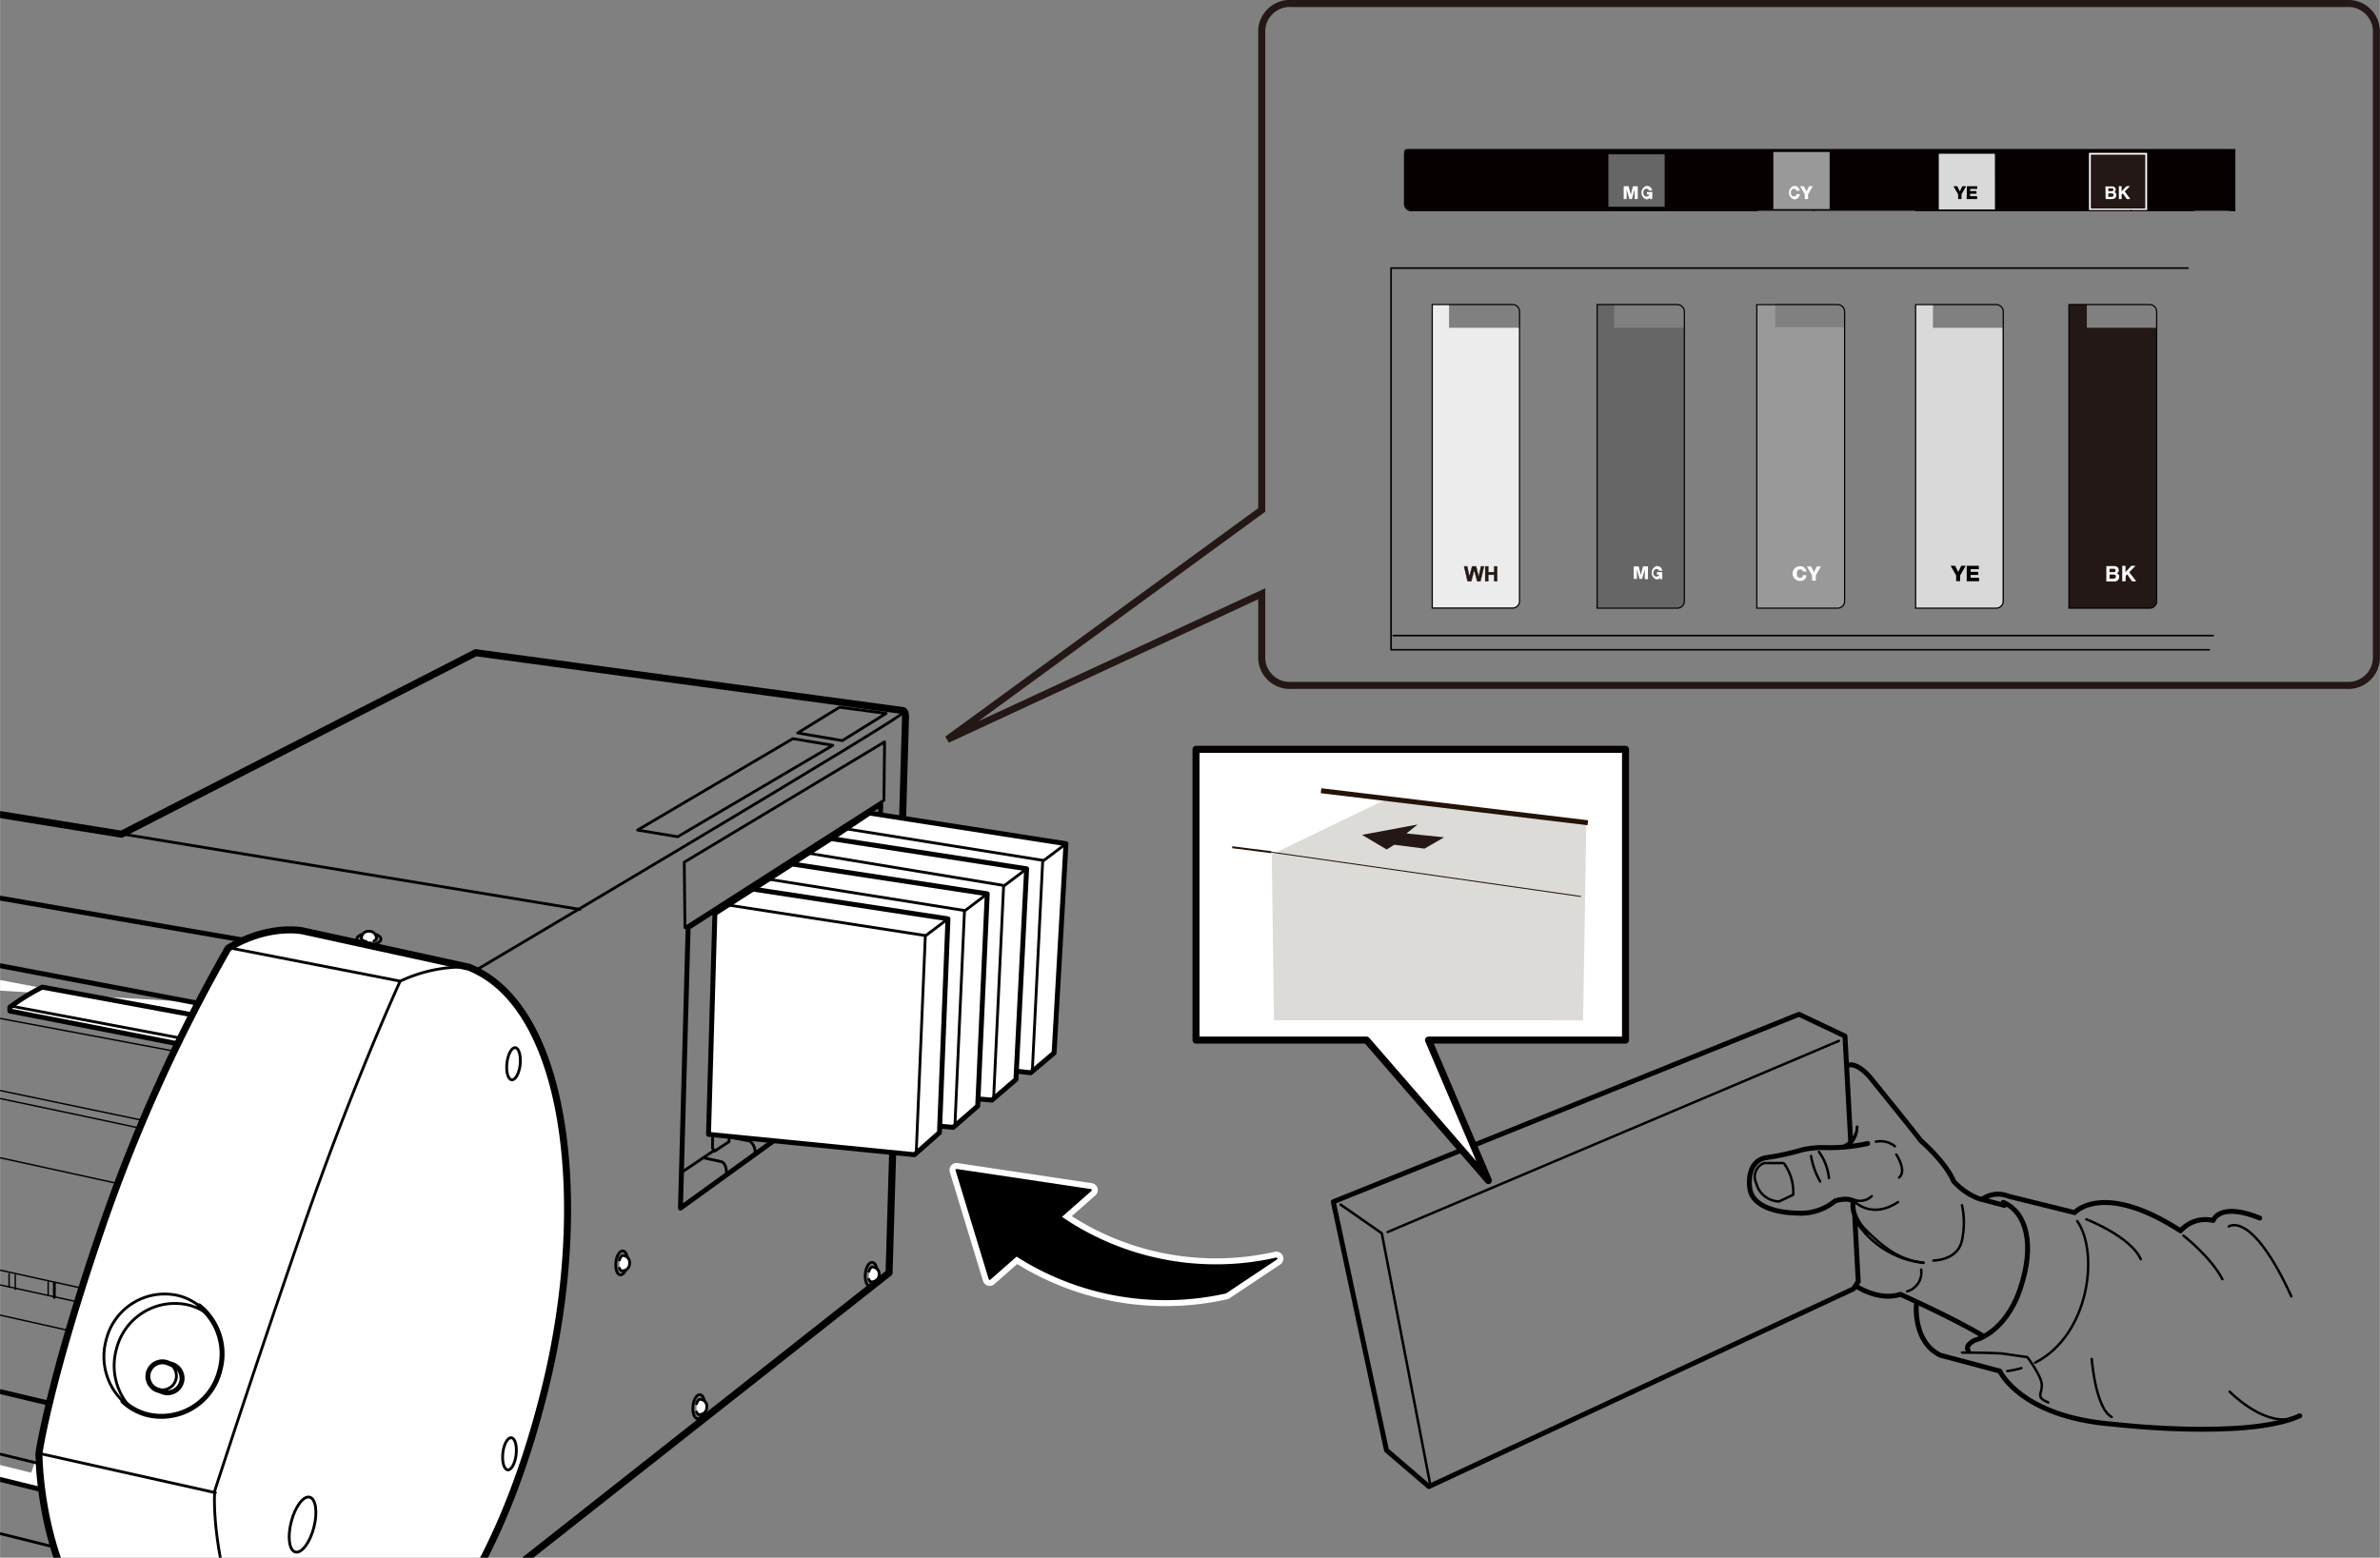 <svg xmlns="http://www.w3.org/2000/svg" xmlns:xlink="http://www.w3.org/1999/xlink" width="119.45mm" height="78.2mm" viewBox="0 0 338.59 221.68"><rect x="0" y="0" width="338.59" height="221.68" fill="#808080" stroke="none"/><defs><style>.cls-1,.cls-13,.cls-14,.cls-2,.cls-21,.cls-23,.cls-24,.cls-26,.cls-28,.cls-29,.cls-3,.cls-30,.cls-4,.cls-5,.cls-9{fill:none;}.cls-13,.cls-14,.cls-19,.cls-2,.cls-26,.cls-27,.cls-28,.cls-29,.cls-3,.cls-30,.cls-31,.cls-32,.cls-4{stroke:#000;}.cls-14,.cls-18,.cls-19,.cls-2,.cls-20,.cls-26,.cls-27,.cls-28,.cls-29,.cls-3,.cls-30,.cls-31,.cls-32,.cls-4,.cls-6,.cls-9{stroke-linecap:round;stroke-linejoin:round;}.cls-2{stroke-width:0.35px;}.cls-3{stroke-width:0.7px;}.cls-4{stroke-width:0.36px;}.cls-17,.cls-5{stroke:#231815;}.cls-6{fill:#060001;}.cls-6,.cls-9{stroke:#060001;}.cls-13,.cls-6,.cls-9{stroke-width:0.17px;}.cls-15,.cls-17,.cls-7{fill:#231815;}.cls-18,.cls-7{stroke:#fff;}.cls-7{stroke-width:0.25px;}.cls-8{fill:#d9d9d9;}.cls-10{fill:#999;}.cls-11,.cls-18,.cls-20,.cls-27,.cls-31,.cls-32{fill:#fff;}.cls-12{fill:#666;}.cls-14{stroke-width:0.23px;}.cls-16{fill:#ececec;}.cls-17{stroke-width:0.05px;}.cls-18{stroke-width:2px;}.cls-19{stroke-width:0.3px;}.cls-20{stroke:#040000;}.cls-21,.cls-23,.cls-24{stroke:#241307;stroke-miterlimit:10;}.cls-21{stroke-width:0.28px;}.cls-22{fill:#dddbd8;}.cls-23{stroke-width:0.14px;}.cls-24{stroke-width:0.71px;}.cls-25{clip-path:url(#clip-path);}.cls-26,.cls-27{stroke-width:0.4px;}.cls-28,.cls-31{stroke-width:0.7px;}.cls-30{stroke-width:0.2px;}</style><clipPath id="clip-path"><rect class="cls-1" y="88.4" width="158.58" height="133.28"/></clipPath></defs><g id="レイヤー_1" data-name="レイヤー 1"><path class="cls-2" d="M265.41,175c2.45,2.45,4.82,4.36,8.24,4.69"/><path class="cls-3" d="M265.71,162.74a25.47,25.47,0,0,1-6.13.58,12.46,12.46,0,0,0-3.23.33,35.92,35.92,0,0,1-5,1.09c-2.78.39-2.65,3.88-2.26,5s2,2.82,6.77,2.91a7.66,7.66,0,0,0,5.23-1.75s1.81-.58,2.58.07c0,0-.58,2,1.88,4.45"/><path class="cls-2" d="M266.87,162.48a3.28,3.28,0,0,1,2.71.65"/><path class="cls-2" d="M263.84,171s2.45,2.58,6.19.07"/><path class="cls-2" d="M265.32,175.46a13,13,0,0,0,8.33,4.26"/><path class="cls-3" d="M263,151.58s1.09-.46,3,1.67c0,0,6.13,7.56,7.29,9.1,0,0,3.49,3,4.65,5.75a9.19,9.19,0,0,0,3.61,2.49l3.62.95"/><path class="cls-3" d="M282,170.68a3.89,3.89,0,0,1,3.78-.43l9.38,2.32s4-4.56,15.06,2.59a4.75,4.75,0,0,1,4.65-1.47s.86-2.67,6.62-.34"/><path class="cls-3" d="M285,171.11c3.27,1.38,4.56,5.94,2.41,12.31s-6.46,7.31-6.46,7.31-1.46.69-.94,1.46"/><path class="cls-3" d="M264,183s3.27,2.23,6.37,1.2c0,0,7.83,3.53,11.62,5.85"/><path class="cls-2" d="M271.32,183.78a2.79,2.79,0,0,0,2-3.1"/><path class="cls-2" d="M275.07,179.39s3.29,0,4-2.64a11.64,11.64,0,0,0,.06-5.23"/><path class="cls-2" d="M263,163.06a3.46,3.46,0,0,0,1.22-2.7"/><path class="cls-2" d="M262.42,163a3.19,3.19,0,0,0,1.8-2.64"/><path class="cls-2" d="M269.79,164.31s1.55,2.33.39,3.27"/><path class="cls-2" d="M253.83,165.6a7,7,0,0,1,1.29,4.43l-2,.95a3.45,3.45,0,0,1-3.27-2.62,2.08,2.08,0,0,1,1.12-2.84l2.71,0"/><path class="cls-2" d="M257.66,164.53a10.9,10.9,0,0,0,1.29,3.61"/><path class="cls-2" d="M258.78,163.92a7.7,7.7,0,0,1,1.42,3.75"/><path class="cls-2" d="M263.64,170.68a2.38,2.38,0,0,0,2.65-.45"/><polyline class="cls-3" points="263.88 173.26 264.37 182.38 263.69 183.42 203.28 211.56 197.25 206.39 189.68 171.03 255.94 144.35 262.48 147.45 263.29 162.41"/><polyline class="cls-4" points="190.72 171.43 196.58 175.51 203.51 211.47"/><line class="cls-2" x1="197.42" y1="175.33" x2="261.62" y2="148.13"/><path class="cls-3" d="M272.64,185.65s-.52,5.34,3.44,7.23l8.43,2.24s2.93,6.54,16.18,7.57c0,0,18.93,2.24,26.5-1.2"/><path class="cls-2" d="M287.58,194.7a12.69,12.69,0,0,1-2,.42"/><path class="cls-2" d="M295.53,173.78c3.14,4.48,1.73,16.23-6,20.15"/><path class="cls-2" d="M279.13,192.49s4,0,5.68.13l3.62.52s2.06,2.71,2.06,4-.9,1.68.91,2.45"/><path class="cls-2" d="M310.63,175.84s3.87,3,5.55,6.2"/><path class="cls-2" d="M296.82,173.52s6.32,2.45,7.74,5.68"/><path class="cls-2" d="M317.21,198.05s4.52,4.64,8.52,3.87"/><path class="cls-2" d="M317.08,174.55s3.23-2.45,8.91,9.94"/><path class="cls-2" d="M297.59,193.4s.52,7,2.84,8.26"/><path class="cls-5" d="M338.09,93.76a4,4,0,0,1-4.25,3.78H183.75a4,4,0,0,1-4.25-3.78V84.5l-44.73,20.74L179.5,72.57V4.28A4,4,0,0,1,183.75.5H333.84a4,4,0,0,1,4.25,3.78Z"/><path class="cls-6" d="M316.79,29.91H200.93s-1.08-.06-1.08-1.05,0-7.21,0-7.21.06-.36.36-.36H317.94V30Z"/><rect class="cls-7" x="297.33" y="21.88" width="8.01" height="7.93"/><rect class="cls-8" x="275.83" y="21.88" width="8.01" height="7.93"/><path d="M279.06,27.65v.68h-.48v-.68l-.67-1.15h.55l.36.74.36-.74h.54Z"/><path d="M279.83,26.5h1.46v.38h-1v.32h.9v.37h-.9v.35h1v.41h-1.49Z"/><line class="cls-9" x1="200.7" y1="29.96" x2="200.74" y2="29.97"/><line class="cls-9" x1="227.42" y1="29.97" x2="235.45" y2="29.97"/><line class="cls-9" x1="235.45" y1="29.97" x2="235.45" y2="29.97"/><line class="cls-9" x1="204.83" y1="29.97" x2="212.86" y2="29.97"/><line class="cls-9" x1="280.61" y1="29.97" x2="280.61" y2="29.97"/><line class="cls-9" x1="283.94" y1="29.97" x2="283.93" y2="21.87"/><line class="cls-9" x1="283.93" y1="21.87" x2="283.93" y2="21.87"/><line class="cls-9" x1="272.58" y1="29.97" x2="280.61" y2="29.97"/><line class="cls-9" x1="258.02" y1="29.97" x2="258.02" y2="29.97"/><line class="cls-9" x1="295.16" y1="29.97" x2="303.18" y2="29.97"/><line class="cls-9" x1="303.18" y1="29.97" x2="303.18" y2="29.97"/><line class="cls-9" x1="212.86" y1="29.97" x2="212.86" y2="29.97"/><line class="cls-9" x1="312.13" y1="29.97" x2="303.18" y2="29.97"/><line class="cls-9" x1="295.16" y1="29.97" x2="280.61" y2="29.97"/><line class="cls-9" x1="249.99" y1="29.97" x2="235.45" y2="29.97"/><line class="cls-9" x1="227.42" y1="29.97" x2="212.86" y2="29.97"/><line class="cls-9" x1="204.83" y1="29.97" x2="200.83" y2="29.97"/><path class="cls-9" d="M199.81,29a1,1,0,0,0,1,1"/><line class="cls-9" x1="199.82" y1="28.92" x2="199.82" y2="21.87"/><line class="cls-9" x1="199.95" y1="21.35" x2="317.04" y2="21.35"/><path class="cls-9" d="M200,21.35a.92.92,0,0,0-.13.52"/><line class="cls-9" x1="200.83" y1="29.97" x2="200.85" y2="29.97"/><line class="cls-9" x1="249.99" y1="29.97" x2="249.99" y2="29.97"/><line class="cls-9" x1="204.83" y1="29.97" x2="204.83" y2="29.97"/><line class="cls-9" x1="295.16" y1="29.97" x2="295.16" y2="29.97"/><line class="cls-9" x1="227.42" y1="29.97" x2="227.42" y2="29.97"/><line class="cls-9" x1="272.58" y1="29.97" x2="272.58" y2="29.97"/><line class="cls-9" x1="200.85" y1="29.97" x2="200.74" y2="29.97"/><rect class="cls-10" x="252.29" y="21.63" width="8.01" height="8.13"/><path class="cls-11" d="M255.58,27.15a.34.34,0,0,0-.37-.28c-.31,0-.43.27-.43.54s.12.55.43.55a.34.34,0,0,0,.37-.34h.47a.77.77,0,0,1-.83.75,1,1,0,0,1,0-1.91.78.78,0,0,1,.83.69Z"/><path class="cls-11" d="M257.23,27.65v.68h-.47v-.68l-.67-1.15h.54l.37.74.36-.74h.54Z"/><rect class="cls-12" x="228.82" y="21.96" width="8.01" height="7.46"/><path class="cls-11" d="M231,26.5h.7l.31,1.22h0l.31-1.22H233v1.83h-.45V26.94h0l-.38,1.39h-.36l-.39-1.39h0v1.39H231Z"/><path class="cls-11" d="M235.05,28.33h-.31l0-.2a.62.62,0,0,1-.51.24,1,1,0,0,1,0-1.91.77.77,0,0,1,.83.66h-.48a.33.33,0,0,0-.36-.25c-.31,0-.43.27-.43.54s.12.55.43.55a.38.38,0,0,0,.42-.28h-.33v-.35h.77Z"/><path class="cls-11" d="M301.84,28.33h-.39V26.49h.39v.75l.7-.75h.5l-.76.75.8,1.09h-.5l-.57-.81-.17.19Z"/><path class="cls-11" d="M299.94,27.52h.49c.13,0,.27.06.27.22s-.1.27-.29.27h-.47Zm-.37.81h.78c.37,0,.48-.07.58-.17a.51.51,0,0,0,.16-.37.43.43,0,0,0-.28-.45A.39.39,0,0,0,301,27c0-.19-.11-.47-.57-.47h-.89Zm.37-1.52h.44c.18,0,.29,0,.29.19s-.13.21-.28.21h-.45Z"/><path class="cls-8" d="M284.92,85.49V46.65H275V43.32h-2.44V86.53h11.4A1,1,0,0,0,284.92,85.49Z"/><path class="cls-13" d="M284,43.35H272.53v43.2H284a1,1,0,0,0,1-1V44.33A1,1,0,0,0,284,43.35Z"/><polyline class="cls-14" points="314.31 92.47 197.9 92.47 197.9 38.15 311.3 38.15"/><line class="cls-14" x1="198.2" y1="90.45" x2="314.87" y2="90.45"/><path class="cls-10" d="M261.44,86.53H250V43.18h2.57v3.39h9.89V85.28C262.41,85.84,262.06,86.53,261.44,86.53Z"/><path class="cls-13" d="M261.43,43.35H249.94v43.2h11.49a1,1,0,0,0,1-1V44.33A1,1,0,0,0,261.43,43.35Z"/><path class="cls-15" d="M306.81,85.51V46.65h-9.92v-3.3h-2.55v43.2h11.5A1,1,0,0,0,306.81,85.51Z"/><path class="cls-13" d="M305.83,43.35H294.35v43.2h11.48a1,1,0,0,0,1-1V44.33A1,1,0,0,0,305.83,43.35Z"/><path class="cls-12" d="M239.6,85.55V46.65h-9.95v-3.3h-2.47V86.54h11.46A1,1,0,0,0,239.6,85.55Z"/><path class="cls-13" d="M238.63,43.35H227.22v43.2h11.41a1,1,0,0,0,1-1V44.33A1,1,0,0,0,238.63,43.35Z"/><path d="M278.87,81.89v.81h-.57v-.81l-.79-1.37h.65l.43.89.43-.89h.64Z"/><path d="M279.8,80.52h1.73V81h-1.17v.38h1.07v.44h-1.07v.41h1.2v.49H279.8Z"/><path class="cls-16" d="M216.15,85.49V46.65h-10V43.32h-2.44v43.2h11.4A1,1,0,0,0,216.15,85.49Z"/><path class="cls-13" d="M215.18,43.34H203.76v43.2h11.42a1,1,0,0,0,1-1V44.32A1,1,0,0,0,215.18,43.34Z"/><path class="cls-11" d="M256.5,81.34a.37.37,0,0,0-.41-.31c-.34,0-.46.3-.46.6s.12.6.46.6a.37.37,0,0,0,.41-.37H257a.85.85,0,0,1-.92.82,1.05,1.05,0,0,1,0-2.1.87.87,0,0,1,.92.76Z"/><path class="cls-11" d="M258.33,81.89v.75h-.53v-.75l-.73-1.27h.6l.4.82.4-.82h.59Z"/><path class="cls-11" d="M232.43,80.6h.7l.31,1.22h0l.31-1.22h.7v1.82H234V81h0l-.38,1.38h-.37L232.88,81h0v1.38h-.45Z"/><path class="cls-11" d="M236.48,82.42h-.3l0-.19a.64.64,0,0,1-.51.23,1,1,0,0,1,0-1.9.75.75,0,0,1,.82.66H236c0-.16-.17-.25-.36-.25s-.43.27-.43.54.12.54.43.54a.38.38,0,0,0,.42-.27h-.33v-.36h.76Z"/><path class="cls-11" d="M302.39,82.73h-.46v-2.2h.46v.89l.83-.89h.6l-.9.9,1,1.3h-.6l-.68-1-.21.22Z"/><path class="cls-11" d="M300.12,81.76h.58c.16,0,.33.08.33.27s-.13.32-.35.32h-.56Zm-.45,1h.94c.44,0,.57-.07.69-.19a.67.67,0,0,0,.2-.46.52.52,0,0,0-.35-.54.42.42,0,0,0,.28-.45c0-.22-.14-.56-.69-.56h-1.07Zm.45-1.82h.52c.21,0,.34,0,.34.23s-.14.25-.32.25h-.54Z"/><path class="cls-17" d="M208.79,82.72l-.5-2.12h.44l.32,1.46.39-1.46H210l.37,1.48.33-1.48h.43l-.52,2.12h-.45l-.43-1.59-.42,1.59Z"/><path class="cls-17" d="M211.3,82.72V80.6h.43v.83h.84V80.6H213v2.12h-.43v-.93h-.84v.93Z"/><path class="cls-18" d="M136.08,166.51,140.8,182l3.81-3.35a39.17,39.17,0,0,0,29.76,5.28l7.21-4.81a39,39,0,0,1-30.74-5.93l4.33-3.82Z"/><path class="cls-19" d="M136.08,166.51,140.8,182l3.81-3.35a39.17,39.17,0,0,0,29.76,5.28l7.21-4.81a39,39,0,0,1-30.74-5.93l4.33-3.82Z"/></g><g id="レイヤー_2" data-name="レイヤー 2"><polygon class="cls-20" points="203.23 148.02 231.26 148.02 231.26 106.64 170.15 106.64 170.15 148.02 194.42 148.02 211.75 168.01 203.23 148.02"/><line class="cls-21" x1="175.3" y1="120.57" x2="180.89" y2="121.28"/><polyline class="cls-22" points="225.22 145.24 225.68 117.23 196.95 113.87 180.93 121.6 181.24 145.2 220.7 145.2"/><polygon class="cls-15" points="200.09 118.61 205.45 119.16 202.66 120.77 198.37 120.22 197.27 120.89 193.77 118.81 201.67 117.34 200.09 118.61"/><line class="cls-23" x1="180.89" y1="121.28" x2="224.92" y2="127.58"/><line class="cls-24" x1="187.94" y1="112.53" x2="225.9" y2="117.09"/><g class="cls-25"><line class="cls-26" x1="17.27" y1="118.67" x2="82.49" y2="129.42"/><path class="cls-26" d="M88.24,181.43c-.45,0-.73-.84-.63-1.78s.53-1.68,1-1.63.74.85.64,1.79S88.69,181.48,88.24,181.43Z"/><path class="cls-27" d="M88.12,179.31c.11-.39.32-.65.54-.63a1,1,0,0,1,.9,1.16,1,1,0,0,1-1.12,1c-.14,0-.25-.15-.32-.35"/><path class="cls-26" d="M99.22,201.9c-.45-.05-.74-.85-.64-1.8s.53-1.66,1-1.62.73.84.63,1.79S99.66,201.94,99.22,201.9Z"/><path class="cls-27" d="M99.09,199.77c.11-.39.32-.65.54-.63a1,1,0,0,1,.91,1.16,1,1,0,0,1-1.13,1c-.13,0-.24-.15-.32-.35"/><path class="cls-26" d="M123.74,183.07c-.45-.06-.73-.86-.64-1.8s.53-1.67,1-1.62.74.85.64,1.78S124.18,183.1,123.74,183.07Z"/><path class="cls-27" d="M123.61,180.93c.11-.38.33-.64.54-.62a1,1,0,0,1,.91,1.16,1,1,0,0,1-1.12.95c-.14,0-.25-.14-.33-.34"/><path class="cls-26" d="M125.09,155.56c-.44-.05-.73-.85-.63-1.79s.53-1.67,1-1.63.73.85.63,1.79S125.54,155.6,125.09,155.56Z"/><path class="cls-27" d="M125,153.43c.11-.38.33-.65.54-.62a1,1,0,0,1,.9,1.15,1,1,0,0,1-1.11,1c-.15,0-.26-.14-.33-.35"/><path class="cls-26" d="M54.19,133.64c0,.45-.77.82-1.72.82s-1.71-.37-1.71-.82.77-.81,1.71-.81S54.19,133.19,54.19,133.64Z"/><path class="cls-27" d="M52.09,134c-.4-.07-.68-.25-.68-.47a1,1,0,0,1,1.06-1,1,1,0,0,1,1.07,1c0,.14-.12.27-.31.36"/><path class="cls-26" d="M67.67,138.09s62.87-37.21,60.88-36.76"/><line class="cls-28" x1="34.43" y1="133.76" x2="-36.29" y2="121.55"/><path class="cls-29" d="M-36.58,110l53.85,8.72,50.4-25.83,60.7,8.22s.45-.09.45.9-2.34,79.13-2.34,79.13L63.25,231"/><polygon class="cls-26" points="97.34 122.7 125.84 105.58 125.75 113.89 97.44 132.01 97.34 122.7"/><polygon class="cls-28" points="97.89 132.01 125.3 114.43 124.13 152.18 96.8 171.93 97.89 132.01"/><polyline class="cls-26" points="104.35 128.06 103.71 162.48 101.64 163.84 101.36 163.38 101.81 129.69"/><path class="cls-26" d="M103.89,161.85l2.8.54a2.07,2.07,0,0,1,.72,1.81"/><path class="cls-26" d="M100,164.76l2.45.52s.9,0,.9,1.72"/><line class="cls-26" x1="97.12" y1="166.74" x2="101.41" y2="163.84"/><polyline class="cls-26" points="111.3 123.73 110.58 157.51 108.5 158.87 108.23 158.42 108.77 125.36"/><path class="cls-26" d="M110.76,156.88l2.8.54a2.09,2.09,0,0,1,.72,1.81"/><path class="cls-26" d="M103.89,159.5l5.42.81s.9,0,.9,1.72"/><polyline class="cls-26" points="103.89 158.51 106.69 159.05 107.14 126.08"/><polyline class="cls-26" points="117.89 119.39 117.14 153.07 115.14 154.36 114.88 153.94 115.37 120.93"/><path class="cls-26" d="M117.31,152.46l2.7.52a2,2,0,0,1,.68,1.73"/><path class="cls-26" d="M110.72,155l5.21.79s.86,0,.86,1.64"/><path class="cls-26" d="M117.31,150.28l5.21.78s.87,0,.87,1.65"/><polyline class="cls-26" points="110.72 154.02 113.41 154.54 113.92 122.2"/><polyline class="cls-26" points="117.4 149.5 120.09 150.03 120.6 117.68"/><polygon class="cls-26" points="90.7 118.13 96.4 119.08 118.48 106.07 112.79 105.12 90.7 118.13"/><polygon class="cls-26" points="113.47 104.31 119.83 105.4 126.06 101.53 119.43 100.65 113.47 104.31"/><line class="cls-26" x1="7.72" y1="182.62" x2="7.72" y2="184.65"/><line class="cls-30" x1="-35.07" y1="138.34" x2="24.59" y2="149.56"/><line class="cls-30" x1="-35.56" y1="179.18" x2="9.59" y2="189.31"/><line class="cls-30" x1="-35.51" y1="175.09" x2="10.86" y2="185.24"/><path class="cls-30" d="M-20.87,141l-5.22,8.46.69,12.4a5.88,5.88,0,0,0,.74,1.7c.4.47,14.22,14.9,14.22,14.9l21.82,4.81"/><line class="cls-30" x1="-25.95" y1="149.77" x2="20.05" y2="159.39"/><path class="cls-30" d="M19.71,160.54c.21-.07-42.66-9-42.66-9a1.09,1.09,0,0,0-1.39,1.22l.43,5.27a2.21,2.21,0,0,0,1.63,1.86l38.74,8.48"/><line class="cls-30" x1="1.28" y1="181.27" x2="1.28" y2="183.16"/><line class="cls-30" x1="2.16" y1="181.47" x2="2.16" y2="183.5"/><line class="cls-30" x1="6.84" y1="182.42" x2="6.84" y2="184.32"/><line class="cls-26" x1="-35.08" y1="216.77" x2="11.22" y2="228.51"/><line class="cls-26" x1="-35.51" y1="209.42" x2="7.6" y2="220.14"/><path class="cls-11" d="M-36.81,138.79a1.09,1.09,0,0,0-1.19.61l-24.39,52.68a1.06,1.06,0,0,0,.12,1.11l1.81,2.37a1.1,1.1,0,0,0,.61.4L4.9,211.91a1.08,1.08,0,0,0,1.28-.69l23.31-67.1a1.09,1.09,0,0,0-.09-.9,1.13,1.13,0,0,0-.73-.53M-35,132.84l62,11.75c-.78,2.26-22,63.31-22.57,65C2.58,209.11-58.23,194.12-59,194c-.26-.35-.78-1-1.18-1.56l23.76-51.31"/><polyline class="cls-28" points="-35.4 201.84 5.75 211.96 29.69 143.06 -34.74 130.85"/><line class="cls-26" x1="-35.51" y1="198.31" x2="5.48" y2="208.27"/><line class="cls-28" x1="-34.86" y1="189.79" x2="6.57" y2="199.6"/><path class="cls-31" d="M27,148.88l-25.61-5v-.55A32.65,32.65,0,0,1,6,140.48l22.76,4.2"/><line class="cls-26" x1="1.64" y1="143.19" x2="26.71" y2="147.93"/><path class="cls-32" d="M32.45,134.94a232.79,232.79,0,0,0-17.71,39C7,196.35,5.53,206.83,5.53,206.83s-.09,21.68,14,30.53l1.17,5.74a2,2,0,0,0,1.5,1.08c1.08.13,20.63,3.93,20.63,3.93s.59.09,1.81-.73,6.91-5.69,6.91-5.69c9.62-5.28,20-19.37,26.14-44.71s3.26-53.65-11-59.34l-23.57-5.15S38.31,131.41,32.45,134.94Z"/><path class="cls-26" d="M66.72,137.64a20.86,20.86,0,0,0-9.8,2s-6.86,14.9-14,35.59-12.38,36.94-12.38,36.94c-.54,7.77,4,36,21.4,29.45"/><line class="cls-26" x1="56.92" y1="139.63" x2="32.89" y2="134.94"/><path class="cls-26" d="M74,151.5c-.15,1.27-.69,2.24-1.21,2.18s-.82-1.13-.68-2.39.68-2.25,1.2-2.19S74.11,150.24,74,151.5Z"/><path class="cls-26" d="M73.42,207c-.14,1.26-.68,2.24-1.2,2.18s-.83-1.13-.69-2.4.69-2.23,1.21-2.17S73.56,205.7,73.42,207Z"/><path class="cls-26" d="M44.64,217.39c-.56,2.16-1.74,3.71-2.63,3.48s-1.14-2.16-.58-4.32,1.74-3.71,2.62-3.48S45.2,215.24,44.64,217.39Z"/><line class="cls-26" x1="30.64" y1="212.43" x2="5.53" y2="206.83"/><path class="cls-28" d="M28.32,185.84a8.77,8.77,0,0,1,2.93,9.23,8.55,8.55,0,0,1-10.37,6.24,8,8,0,0,1-3.41-1.9"/><path class="cls-26" d="M17.47,199.41a8.84,8.84,0,0,1-2.37-8.75,8.57,8.57,0,0,1,10.38-6.25,8,8,0,0,1,2.84,1.43"/><path class="cls-26" d="M25,196.38a2,2,0,1,1-1.35-2.5A2,2,0,0,1,25,196.38Z"/><path class="cls-28" d="M24.36,194.15c-.07,0-.53-.22-.72-.27a2.06,2.06,0,0,0-1.08,4c.07,0,.54.21.72.26a2.05,2.05,0,0,0,1.08-4Z"/><path class="cls-26" d="M18.26,200a8.85,8.85,0,0,1-1.71-8,8.56,8.56,0,0,1,10.37-6.25,8,8,0,0,1,2.52,1.18"/><polygon class="cls-31" points="123.68 115.71 151.65 120.07 149.96 149.85 146.62 152.67 117.65 149.44 118.82 118.98 123.68 115.71"/><polyline class="cls-26" points="120.3 117.94 148.49 122.46 151.65 120.07"/><line class="cls-26" x1="148.34" y1="122.46" x2="146.87" y2="152.21"/><polygon class="cls-31" points="118.24 119.34 146.05 123.64 144.53 153.63 141.11 156.56 111.15 153.98 112.23 123.2 118.24 119.34"/><polyline class="cls-26" points="114.86 121.4 142.89 126.03 146.05 123.64"/><line class="cls-26" x1="142.78" y1="126.03" x2="141.36" y2="156.19"/><polygon class="cls-31" points="112.7 122.96 140.45 127.2 139.09 157.41 135.6 160.44 106.05 157.71 107.05 126.6 112.7 122.96"/><polyline class="cls-26" points="109.26 125.11 137.29 129.59 140.45 127.2"/><line class="cls-26" x1="137.21" y1="129.59" x2="135.85" y2="160.16"/><polygon class="cls-31" points="107.11 126.53 134.86 130.76 133.65 161.19 130.09 164.33 100.79 161.43 101.7 130 107.11 126.53"/><polyline class="cls-26" points="103.66 128.81 131.7 133.15 134.86 130.76"/><line class="cls-26" x1="131.64" y1="133.15" x2="130.34" y2="164.14"/></g></g></svg>
